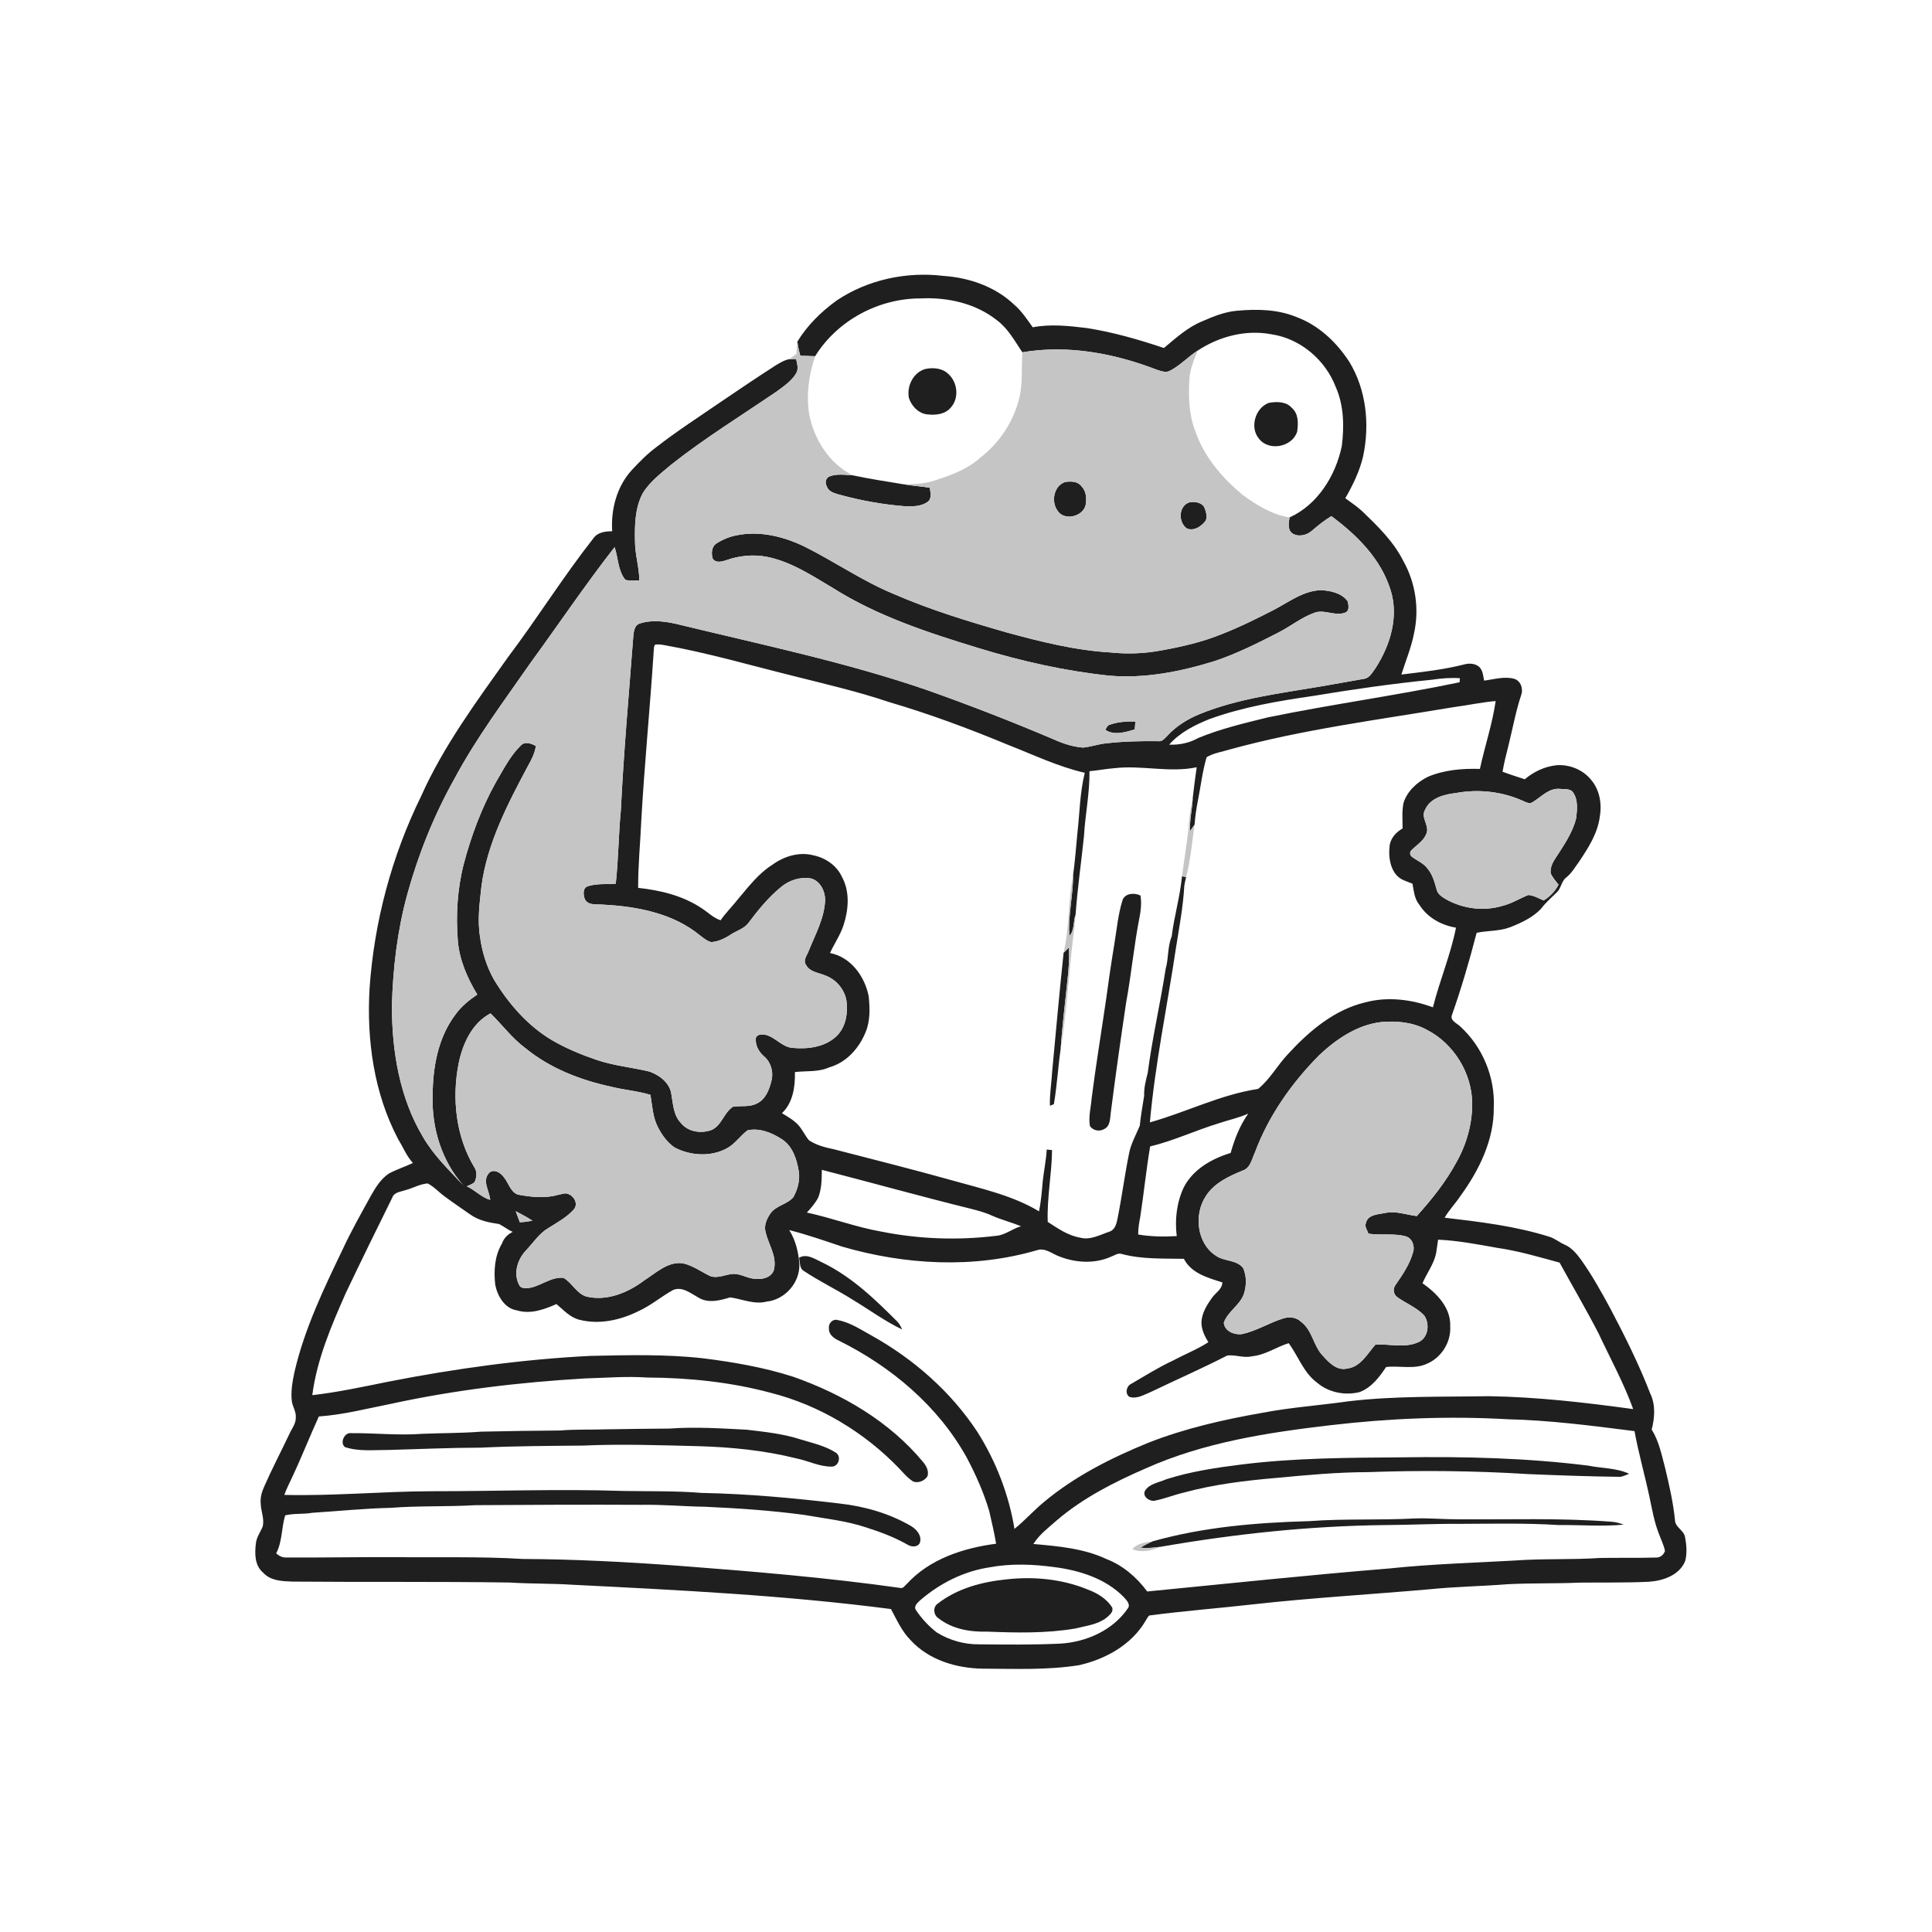 <svg xmlns="http://www.w3.org/2000/svg" width="1024pt" height="1024pt" viewBox="0 0 1024 1024" version="1.1">
<g id="#ffffffff">
<path fill="#ffffff" opacity="0" d=" M 0.00 0.00 L 1024.00 0.00 L 1024.00 1024.00 L 0.00 1024.00 L 0.00 0.00 M 443.40 159.30 C 435.24 165.20 427.89 172.44 422.61 181.07 C 422.46 183.24 422.27 185.40 422.09 187.57 C 420.80 188.48 419.52 189.42 418.26 190.37 C 415.55 190.92 413.15 192.46 410.81 193.86 C 401.13 200.09 391.59 206.53 382.07 212.99 C 370.62 220.86 358.93 228.39 347.95 236.93 C 343.19 240.44 339.03 244.69 335.00 249.00 C 326.95 257.68 323.71 269.95 324.48 281.58 C 320.79 281.57 316.67 282.11 314.43 285.42 C 298.48 305.71 284.82 327.67 269.28 348.27 C 252.50 371.90 235.07 395.40 223.20 422.00 C 207.60 453.80 198.27 488.69 195.87 524.01 C 194.28 551.32 198.21 579.55 211.12 603.96 C 213.69 608.11 215.50 612.77 218.86 616.40 C 214.66 618.41 210.19 619.81 206.10 622.02 C 201.87 624.84 199.10 629.32 196.64 633.66 C 191.53 642.98 186.24 652.23 181.78 661.89 C 171.69 682.84 161.50 704.02 156.17 726.78 C 155.03 732.09 154.00 737.54 154.71 742.99 C 155.25 745.80 157.02 748.37 156.77 751.32 C 156.90 754.62 154.59 757.26 153.33 760.15 C 148.89 769.50 144.07 778.67 139.92 788.16 C 138.70 790.93 137.86 793.95 138.19 797.01 C 138.31 801.03 140.18 804.93 139.27 808.98 C 138.04 812.06 135.89 814.84 135.60 818.24 C 134.97 823.53 134.98 829.81 139.47 833.53 C 143.38 837.91 149.58 838.07 155.01 838.28 C 193.45 838.62 231.89 838.19 270.32 838.78 C 281.20 839.49 292.12 839.22 303.00 839.93 C 359.50 842.76 416.08 845.52 472.22 852.83 C 475.33 858.55 477.98 864.66 482.66 869.34 C 492.34 879.91 507.03 884.25 521.01 884.43 C 537.97 884.48 555.05 885.26 571.87 882.59 C 585.86 879.47 599.70 871.81 607.12 859.17 C 607.82 858.17 608.22 856.89 609.27 856.22 C 627.54 853.84 645.94 852.39 664.26 850.33 C 695.42 846.85 726.74 845.08 757.96 842.32 C 771.60 840.94 785.34 840.76 799.00 839.67 C 811.66 839.00 824.34 839.40 837.00 838.83 C 849.34 838.68 861.70 838.96 874.04 838.36 C 881.56 837.81 890.17 834.91 893.20 827.32 C 894.26 823.21 893.90 818.78 893.11 814.66 C 892.42 810.93 887.81 809.53 887.77 805.60 C 886.84 796.37 884.75 787.31 882.61 778.29 C 880.74 771.26 879.33 763.95 875.43 757.69 C 877.07 751.38 877.56 744.46 874.60 738.43 C 868.62 722.99 861.22 708.17 853.51 693.54 C 848.76 684.77 843.91 676.03 838.14 667.90 C 835.75 664.61 833.05 661.27 829.21 659.65 C 826.55 658.50 824.31 656.57 821.56 655.62 C 803.44 649.86 784.48 647.61 765.68 645.40 C 768.06 641.32 771.38 637.90 774.00 633.98 C 783.91 620.33 791.92 604.23 791.73 587.00 C 792.50 571.00 785.79 554.83 773.97 544.06 C 772.27 542.33 768.54 541.07 769.52 538.09 C 774.57 523.74 778.85 509.12 782.65 494.40 C 788.48 493.18 794.60 493.63 800.26 491.50 C 806.20 489.19 812.24 486.39 816.72 481.74 C 819.12 478.49 822.20 475.85 825.06 473.02 C 827.50 470.85 827.50 467.04 830.17 465.06 C 832.99 462.83 834.78 459.65 836.88 456.79 C 841.75 449.56 846.69 441.89 847.90 433.07 C 849.11 426.35 847.95 418.87 843.48 413.52 C 839.11 408.01 831.92 405.03 824.94 405.60 C 818.72 406.25 812.90 409.03 808.15 413.03 C 804.21 411.72 800.25 410.50 796.38 409.03 C 797.18 404.38 798.32 399.80 799.49 395.23 C 801.72 386.29 803.35 377.17 806.25 368.41 C 807.49 365.11 806.01 360.65 802.36 359.73 C 797.12 358.40 791.81 360.08 786.61 360.76 C 786.07 358.17 785.99 355.12 783.80 353.29 C 781.62 351.57 778.61 351.46 776.03 352.17 C 765.13 354.94 753.92 356.17 742.77 357.52 C 745.01 350.30 747.99 343.30 749.43 335.85 C 752.36 322.81 750.29 308.80 743.70 297.18 C 738.54 286.92 730.18 278.85 722.02 270.98 C 719.24 268.40 716.07 266.32 713.03 264.08 C 717.08 257.04 720.69 249.67 722.51 241.71 C 726.05 224.94 724.17 206.61 715.18 191.80 C 708.41 181.37 698.83 172.30 687.02 167.98 C 677.10 163.91 666.13 163.74 655.61 164.70 C 649.16 165.27 643.11 167.70 637.25 170.28 C 629.49 173.41 623.24 179.17 616.90 184.45 C 603.54 179.97 589.94 176.04 575.99 173.87 C 566.53 172.71 556.83 171.66 547.39 173.47 C 544.35 169.27 541.51 164.86 537.52 161.47 C 527.47 151.88 513.70 147.16 500.02 146.23 C 480.41 143.86 459.86 148.23 443.40 159.30 Z" />
<path fill="#ffffff" opacity="0" d=" M 432.04 188.79 C 443.79 169.83 465.74 158.08 487.98 158.17 C 502.17 157.47 516.98 160.73 528.30 169.66 C 534.27 174.05 537.80 180.71 541.86 186.73 C 541.27 194.82 542.19 203.05 540.24 211.00 C 537.19 223.47 529.76 234.75 519.57 242.56 C 512.59 248.91 503.55 252.07 494.73 254.89 C 489.54 256.50 484.06 256.68 478.67 256.65 C 469.75 255.18 460.81 253.81 451.96 251.93 C 439.50 245.72 431.46 232.87 428.87 219.47 C 427.26 209.17 428.69 198.61 432.04 188.79 M 490.40 195.58 C 484.02 197.43 480.50 204.68 481.74 210.96 C 483.19 215.40 487.11 219.43 491.98 219.68 C 496.20 220.11 501.13 219.50 503.96 215.98 C 508.46 211.07 507.55 202.64 502.71 198.28 C 499.53 195.09 494.59 194.68 490.40 195.58 Z" />
<path fill="#ffffff" opacity="0" d=" M 634.84 185.79 C 646.28 178.27 660.39 174.59 673.98 177.19 C 689.23 179.47 702.42 190.72 707.93 205.00 C 712.31 214.83 712.49 225.94 711.19 236.45 C 707.87 252.14 698.46 267.45 683.46 274.27 C 674.20 272.74 666.06 267.75 658.62 262.29 C 647.55 253.13 637.84 241.67 633.30 227.84 C 630.08 219.28 629.89 209.99 630.40 200.97 C 630.70 195.63 632.87 190.68 634.84 185.79 M 672.44 213.54 C 665.25 216.24 662.24 226.70 667.36 232.61 C 672.67 239.38 685.00 236.90 687.53 228.76 C 688.13 224.51 688.32 219.32 684.75 216.25 C 681.73 212.73 676.62 212.78 672.44 213.54 Z" />
<path fill="#ffffff" opacity="0" d=" M 346.42 345.94 C 346.61 344.53 346.32 342.92 347.18 341.69 C 348.78 341.40 350.41 341.63 352.00 341.91 C 375.12 346.01 397.68 352.63 420.45 358.26 C 437.43 362.57 454.54 366.47 471.15 372.09 C 492.54 378.36 513.46 386.14 534.03 394.68 C 547.55 399.96 560.74 406.33 574.95 409.60 C 572.32 420.21 572.25 431.19 571.00 442.00 C 570.31 449.26 569.77 456.54 568.78 463.76 C 566.09 477.38 566.89 491.42 563.74 504.98 C 561.50 525.94 559.65 546.93 557.67 567.92 C 557.35 573.98 556.26 580.00 556.49 586.09 C 557.01 585.87 558.05 585.44 558.57 585.22 C 560.25 575.59 560.75 565.80 562.15 556.13 C 565.46 536.53 566.39 516.63 568.78 496.91 C 569.36 492.89 569.82 488.85 570.08 484.81 C 571.07 470.84 573.11 456.97 574.54 443.05 C 575.18 431.59 577.62 420.26 577.44 408.76 C 581.87 408.34 586.25 407.50 590.69 407.15 C 605.18 405.45 619.89 409.71 634.28 406.66 C 633.47 412.05 632.81 417.45 632.19 422.86 C 631.33 426.88 630.59 430.93 630.27 435.04 C 629.54 444.91 627.74 454.65 626.48 464.45 C 625.48 475.23 622.32 485.63 621.02 496.35 C 618.75 501.86 619.44 507.93 617.81 513.61 C 614.96 532.06 610.71 550.25 608.30 568.76 C 607.30 572.70 606.26 576.64 606.43 580.74 C 605.59 586.05 604.64 591.36 604.09 596.71 C 602.05 601.64 599.30 606.36 598.36 611.69 C 596.02 623.25 594.54 634.98 592.18 646.55 C 591.64 649.05 590.71 652.02 587.95 652.83 C 582.92 654.49 577.75 657.51 572.31 655.94 C 565.95 654.83 560.63 651.03 555.32 647.63 C 554.85 634.88 557.47 622.30 557.61 609.58 C 556.67 609.46 555.73 609.36 554.79 609.28 C 554.46 614.97 553.26 620.56 552.66 626.23 C 552.20 631.52 551.77 636.83 550.71 642.04 C 536.79 633.66 520.67 630.13 505.19 625.77 C 484.22 619.90 463.11 614.60 442.04 609.15 C 437.39 608.20 432.69 606.99 428.70 604.32 C 426.59 601.72 425.24 598.56 422.94 596.10 C 420.51 593.56 417.43 591.82 414.45 590.02 C 420.34 584.40 421.48 575.95 421.32 568.22 C 427.42 567.49 433.79 568.34 439.54 565.70 C 448.63 563.19 455.43 555.48 458.84 546.94 C 461.30 540.98 461.05 534.38 460.43 528.09 C 458.40 517.59 450.96 507.20 439.92 505.14 C 442.19 500.07 445.48 495.49 447.16 490.16 C 449.77 481.99 450.52 472.60 446.28 464.83 C 443.55 458.78 437.58 454.68 431.19 453.35 C 423.63 451.33 415.52 453.85 409.35 458.35 C 402.07 462.93 396.83 469.87 391.35 476.33 C 388.31 480.23 384.75 483.70 381.92 487.77 C 378.01 486.49 375.15 483.43 371.75 481.29 C 361.82 474.69 349.93 471.85 338.22 470.58 C 338.19 458.70 339.36 446.89 339.89 435.04 C 341.54 405.30 344.50 375.66 346.42 345.94 M 595.04 476.85 C 592.54 484.73 591.88 493.03 590.50 501.15 C 588.92 510.72 587.51 520.33 586.22 529.95 C 583.69 547.31 580.84 564.61 578.61 582.01 C 578.24 586.95 576.80 591.91 577.69 596.87 C 579.37 599.25 582.76 599.91 585.26 598.41 C 588.43 596.93 588.33 592.96 588.70 590.00 C 591.19 570.40 593.97 550.83 596.89 531.29 C 599.65 516.34 601.02 501.17 603.96 486.24 C 604.73 482.44 605.10 478.50 604.48 474.65 C 601.38 473.11 596.61 473.32 595.04 476.85 Z" />
<path fill="#ffffff" opacity="0" d=" M 758.97 360.27 C 763.86 359.54 768.81 359.11 773.76 359.47 C 773.73 360.01 773.66 361.08 773.62 361.62 C 739.97 368.64 705.83 373.28 672.15 380.19 C 659.65 383.27 647.02 386.22 635.10 391.16 C 630.41 393.80 625.04 394.89 619.68 394.69 C 625.32 388.23 633.20 384.29 641.03 381.13 C 658.70 374.72 677.32 371.57 695.86 368.88 C 716.81 365.41 737.84 362.37 758.97 360.27 Z" />
<path fill="#ffffff" opacity="0" d=" M 770.02 374.87 C 777.60 373.89 785.09 372.22 792.73 371.57 C 790.98 383.79 786.96 395.50 784.38 407.54 C 775.00 407.26 765.40 408.05 756.69 411.77 C 750.99 414.65 745.74 419.42 743.86 425.69 C 743.01 430.09 743.37 434.62 743.43 439.08 C 739.74 441.17 736.63 444.64 736.47 449.08 C 735.77 455.52 737.47 464.02 744.21 466.63 C 745.65 467.27 747.14 467.79 748.63 468.35 C 749.40 472.23 749.65 476.48 752.35 479.63 C 756.60 486.36 763.98 490.41 771.71 491.68 C 768.86 506.09 763.05 519.68 759.48 533.91 C 748.09 529.66 735.39 528.11 723.54 531.29 C 707.14 535.19 693.82 546.55 682.67 558.67 C 677.07 564.58 673.19 571.98 666.81 577.15 C 646.90 580.16 628.73 589.50 609.46 594.88 C 612.24 563.71 618.72 533.03 623.33 502.11 C 625.04 491.27 627.12 480.44 627.70 469.46 C 627.92 467.90 628.30 466.37 628.69 464.85 C 631.03 455.77 631.83 446.38 633.13 437.12 C 633.45 432.79 634.10 428.49 634.93 424.23 C 636.44 416.61 637.32 408.83 639.52 401.36 C 643.15 399.12 647.53 398.54 651.57 397.29 C 690.38 386.60 730.39 381.54 770.02 374.87 Z" />
<path fill="#ffffff" opacity="0" d=" M 645.71 595.45 C 650.98 593.62 656.52 592.56 661.61 590.22 C 657.17 596.49 654.33 603.72 652.27 611.09 C 642.29 614.12 632.28 619.77 627.40 629.38 C 623.64 637.36 622.62 646.45 623.70 655.16 C 616.87 655.56 610.01 655.45 603.26 654.32 C 603.24 651.19 603.74 648.09 604.35 645.03 C 606.25 632.58 607.51 620.04 609.60 607.63 C 621.99 604.67 633.55 599.17 645.71 595.45 Z" />
<path fill="#ffffff" opacity="0" d=" M 435.59 620.03 C 461.94 626.82 488.14 634.15 514.56 640.67 C 518.37 641.65 522.22 642.65 525.80 644.33 C 530.80 646.52 536.12 647.86 541.16 649.95 C 536.51 651.23 532.71 654.71 527.80 655.03 C 507.57 657.49 486.95 656.75 466.96 652.74 C 453.61 650.39 440.87 645.52 427.64 642.68 C 429.94 640.26 432.13 637.67 433.69 634.70 C 435.53 630.05 435.52 624.95 435.59 620.03 Z" />
<path fill="#ffffff" opacity="0" d=" M 215.05 630.75 C 218.97 629.72 222.61 627.52 226.70 627.25 C 230.11 629.02 232.70 631.99 235.80 634.23 C 240.20 637.51 244.78 640.55 249.27 643.72 C 253.73 646.92 259.21 648.01 264.54 648.76 C 267.02 650.00 269.16 651.86 271.77 652.91 C 269.14 654.19 267.04 656.25 266.08 659.05 C 262.13 665.63 261.65 673.59 262.50 681.05 C 263.72 687.00 267.50 693.56 274.06 694.54 C 281.16 696.70 288.44 694.06 294.92 691.18 C 298.72 694.32 302.20 698.36 307.21 699.53 C 317.59 702.15 328.61 699.74 338.06 695.10 C 344.77 692.13 350.37 687.25 356.75 683.73 C 361.63 681.67 366.14 685.53 370.18 687.74 C 375.35 690.96 381.62 689.26 387.00 687.64 C 393.40 688.51 399.77 691.59 406.37 689.87 C 416.08 688.85 424.07 679.76 423.67 669.96 C 423.21 663.69 421.71 657.32 418.30 651.96 C 427.77 654.39 437.02 657.58 446.28 660.71 C 479.66 670.44 515.88 672.47 549.50 662.67 C 553.86 661.12 557.46 664.47 561.31 665.88 C 570.02 669.35 580.26 669.99 588.92 666.04 C 590.73 665.43 592.53 663.94 594.53 664.63 C 605.26 667.52 616.49 666.97 627.49 667.20 C 631.41 674.91 640.29 677.29 647.88 679.70 C 647.80 683.24 644.50 685.04 642.60 687.58 C 639.73 691.54 636.93 695.95 636.79 701.01 C 636.82 704.77 638.51 708.27 640.46 711.40 C 634.42 715.28 627.69 717.91 621.38 721.29 C 613.80 724.82 606.73 729.33 599.50 733.50 C 596.94 734.67 596.15 738.82 598.68 740.39 C 602.61 741.61 606.39 739.23 609.91 737.79 C 623.41 731.31 637.14 725.30 650.45 718.45 C 654.84 717.92 659.26 719.95 663.67 718.84 C 670.64 718.18 676.47 713.95 683.02 711.91 C 688.15 718.82 690.92 727.62 698.12 732.87 C 704.26 738.11 712.96 739.78 720.70 737.81 C 726.89 735.44 731.13 729.92 734.65 724.55 C 741.86 723.71 749.66 726.01 756.53 722.72 C 764.10 719.41 769.16 711.25 768.64 702.99 C 769.07 693.13 761.46 685.39 753.95 680.14 C 756.23 674.80 759.94 670.06 761.16 664.30 C 761.60 661.90 761.81 659.46 762.22 657.06 C 772.73 657.51 783.08 659.53 793.41 661.36 C 804.69 662.98 815.65 666.21 826.62 669.22 C 833.48 681.72 840.70 694.03 847.25 706.70 C 853.48 720.03 860.62 732.98 865.62 746.85 C 840.21 743.37 814.66 740.40 788.99 740.01 C 764.37 740.43 739.62 739.81 715.10 742.67 C 699.75 744.86 684.23 745.90 668.99 748.83 C 648.47 752.43 628.03 757.07 608.59 764.70 C 588.90 772.76 569.59 782.45 553.20 796.20 C 547.80 800.66 543.15 805.94 537.69 810.35 C 534.72 792.14 527.90 774.57 518.06 758.98 C 504.02 737.63 484.28 720.34 462.04 707.91 C 456.22 704.74 450.55 700.83 443.91 699.65 C 441.29 698.87 438.91 701.56 439.37 704.10 C 439.12 707.27 441.99 709.35 444.55 710.53 C 472.33 724.29 497.23 745.19 512.38 772.54 C 517.21 781.61 521.39 791.06 524.32 800.92 C 525.63 806.66 526.99 812.40 527.97 818.20 C 510.66 820.46 492.63 826.29 480.60 839.57 C 479.64 840.26 479.00 841.68 477.69 841.71 C 438.33 836.14 398.69 832.86 359.07 829.84 C 331.76 827.84 304.40 826.41 277.00 826.28 C 254.36 824.89 231.66 825.59 209.00 825.31 C 189.99 825.24 170.98 825.61 151.97 825.51 C 149.84 825.65 147.89 824.74 146.38 823.30 C 149.69 817.04 149.14 809.66 151.15 803.17 C 155.83 802.02 160.75 802.66 165.49 801.81 C 179.33 800.94 193.13 799.49 207.00 799.19 C 221.97 798.01 237.02 798.68 252.00 797.77 C 281.33 797.56 310.66 797.45 340.00 797.59 C 351.33 797.38 362.62 798.46 373.95 798.62 C 391.42 799.41 408.89 800.60 426.23 802.93 C 437.30 804.90 448.60 806.03 459.31 809.64 C 466.85 812.04 474.30 814.86 481.19 818.80 C 483.15 820.05 486.71 820.10 487.60 817.54 C 488.66 813.93 485.89 810.70 483.03 808.92 C 471.44 802.15 458.29 798.37 445.00 796.90 C 420.74 794.00 396.40 791.75 371.96 791.28 C 358.01 790.14 343.99 790.49 330.00 790.23 C 296.35 789.11 262.67 790.41 229.00 790.38 C 202.87 790.45 176.81 792.96 150.68 792.33 C 151.88 789.06 153.45 785.94 154.93 782.79 C 159.91 772.24 164.15 761.36 169.00 750.76 C 181.93 749.84 194.54 746.58 207.22 744.06 C 241.05 736.70 275.53 732.61 310.07 730.60 C 321.04 730.29 332.02 729.37 342.99 730.12 C 365.06 730.23 387.22 732.50 408.58 738.24 C 434.45 744.82 458.14 759.14 476.62 778.34 C 478.96 780.82 481.18 783.51 484.13 785.30 C 486.83 786.17 490.04 784.87 491.56 782.50 C 492.46 779.68 490.98 776.92 489.20 774.83 C 471.39 753.38 446.53 738.89 420.48 729.73 C 404.97 724.73 388.83 721.96 372.70 719.93 C 352.86 717.70 332.86 718.23 312.94 718.65 C 277.06 720.45 241.38 725.37 206.13 732.26 C 192.66 734.98 179.19 737.90 165.52 739.47 C 167.98 720.46 175.61 702.69 183.29 685.31 C 191.33 668.43 199.57 651.64 207.86 634.87 C 208.89 631.78 212.44 631.69 215.05 630.75 M 423.48 666.66 C 424.15 669.07 423.59 672.30 426.16 673.71 C 434.48 679.24 443.55 683.56 452.00 688.92 C 460.72 694.15 468.94 700.27 478.15 704.64 C 477.46 703.14 476.75 701.62 475.57 700.46 C 463.66 688.51 451.22 676.58 435.86 669.16 C 432.08 667.44 427.63 664.16 423.48 666.66 M 321.43 757.57 C 313.29 757.86 305.13 757.49 297.00 758.19 C 283.00 758.32 268.99 758.47 254.99 758.81 C 244.68 759.62 234.32 759.53 223.99 759.94 C 211.31 760.92 198.64 759.49 185.97 759.60 C 182.46 759.22 180.01 764.82 182.84 766.99 C 190.30 769.45 198.27 768.46 205.98 768.51 C 222.32 768.06 238.65 767.32 255.00 767.28 C 272.98 766.41 291.00 766.36 309.00 766.19 C 329.32 765.27 349.66 765.99 369.98 766.50 C 387.53 767.00 405.09 768.71 422.16 773.00 C 428.48 774.26 434.44 777.48 441.01 777.33 C 444.58 777.18 446.04 771.88 443.03 769.95 C 437.38 766.29 430.68 764.88 424.33 762.92 C 415.07 759.91 405.32 758.91 395.70 757.77 C 382.15 757.08 368.56 756.17 355.00 757.17 C 343.81 757.27 332.62 757.36 321.43 757.57 Z" />
<path fill="#ffffff" opacity="0" d=" M 705.37 755.37 C 736.43 751.74 767.80 750.44 799.04 752.23 C 821.59 752.76 843.98 755.69 866.33 758.52 C 868.49 770.41 871.85 782.04 874.35 793.87 C 875.69 800.21 876.80 806.66 879.17 812.73 C 880.28 815.83 881.84 818.79 882.47 822.05 C 881.81 824.03 879.97 825.62 877.82 825.53 C 867.88 825.81 857.93 825.59 847.98 825.75 C 833.01 826.79 817.96 825.99 802.99 827.10 C 780.82 828.34 758.62 828.97 736.53 831.30 C 693.65 834.81 650.85 839.32 608.05 843.52 C 602.52 836.04 595.27 829.78 586.55 826.37 C 574.41 820.68 560.88 819.49 547.71 818.35 C 550.84 813.35 555.61 809.80 559.96 805.95 C 573.92 793.96 590.49 785.57 607.27 778.27 C 638.17 764.44 672.00 759.27 705.37 755.37 M 657.92 776.23 C 644.48 777.90 630.96 779.94 618.03 784.07 C 614.23 785.84 609.16 786.30 606.85 790.19 C 605.39 793.19 609.23 795.91 612.00 795.40 C 617.22 794.39 622.18 792.34 627.36 791.12 C 643.42 786.74 660.00 784.75 676.54 783.32 C 692.66 781.79 708.79 780.30 724.99 780.26 C 753.29 779.24 781.66 779.53 809.93 781.30 C 826.20 781.97 842.48 782.57 858.77 782.75 C 860.42 782.52 861.91 781.72 863.47 781.14 C 856.71 777.96 849.04 778.31 841.84 776.82 C 809.08 772.72 775.99 771.93 742.99 772.42 C 714.60 772.62 686.14 772.70 657.92 776.23 M 694.00 806.23 C 666.10 807.00 638.02 809.32 611.06 816.89 C 607.23 817.53 602.89 817.88 600.19 821.04 C 604.92 823.23 610.45 821.82 615.02 819.85 C 654.31 813.02 694.08 808.77 733.98 808.32 C 746.99 808.26 759.99 807.58 773.00 807.68 C 790.67 807.64 808.36 807.18 826.00 808.30 C 837.53 808.18 849.12 809.16 860.61 808.10 C 858.44 807.30 856.21 806.64 853.90 806.54 C 826.99 804.46 799.97 805.47 773.00 805.26 C 765.32 805.29 757.67 804.56 749.99 804.80 C 731.35 805.83 712.63 804.83 694.00 806.23 Z" />
<path fill="#ffffff" opacity="0" d=" M 524.41 830.73 C 535.83 828.58 547.57 829.06 559.02 830.62 C 572.27 832.35 585.99 836.68 595.55 846.42 C 597.01 848.02 599.47 850.41 597.68 852.61 C 589.70 864.18 575.77 870.32 561.99 871.15 C 547.66 871.82 533.30 871.68 518.96 871.53 C 511.14 871.63 503.28 869.40 496.63 865.31 C 492.29 862.02 488.55 857.92 485.49 853.43 C 484.06 851.23 486.51 849.29 487.97 847.95 C 498.28 839.11 510.92 832.77 524.41 830.73 M 533.54 837.09 C 520.60 838.38 507.35 841.86 496.96 850.00 C 494.35 851.80 494.76 855.99 497.32 857.64 C 504.48 863.36 514.05 865.06 523.01 864.79 C 538.63 865.41 554.43 865.78 569.91 863.15 C 575.51 861.72 581.67 861.12 586.39 857.48 C 587.97 856.10 590.21 854.48 589.52 852.07 C 586.61 847.42 581.68 844.40 576.63 842.53 C 563.08 836.92 548.04 835.47 533.54 837.09 Z" />
</g>
<g id="#1f1f1fff">
<path fill="#1f1f1f" opacity="1.00" d=" M 443.40 159.30 C 459.86 148.23 480.41 143.86 500.02 146.23 C 513.70 147.16 527.47 151.88 537.52 161.47 C 541.51 164.86 544.35 169.27 547.39 173.47 C 556.83 171.66 566.53 172.71 575.99 173.87 C 589.94 176.04 603.54 179.97 616.90 184.45 C 623.24 179.17 629.49 173.41 637.25 170.28 C 643.11 167.70 649.16 165.27 655.61 164.70 C 666.13 163.74 677.10 163.91 687.02 167.98 C 698.83 172.30 708.41 181.37 715.18 191.80 C 724.17 206.61 726.05 224.94 722.51 241.71 C 720.69 249.67 717.08 257.04 713.03 264.08 C 716.07 266.32 719.24 268.40 722.02 270.98 C 730.18 278.85 738.54 286.92 743.70 297.18 C 750.29 308.80 752.36 322.81 749.43 335.85 C 747.99 343.30 745.01 350.30 742.77 357.52 C 753.92 356.17 765.13 354.94 776.03 352.17 C 778.61 351.46 781.62 351.57 783.80 353.29 C 785.99 355.12 786.07 358.17 786.61 360.76 C 791.81 360.08 797.12 358.40 802.36 359.73 C 806.01 360.65 807.49 365.11 806.25 368.41 C 803.35 377.17 801.72 386.29 799.49 395.23 C 798.32 399.80 797.18 404.38 796.38 409.03 C 800.25 410.50 804.21 411.72 808.15 413.03 C 812.90 409.03 818.72 406.25 824.94 405.60 C 831.92 405.03 839.11 408.01 843.48 413.52 C 847.95 418.87 849.11 426.35 847.90 433.07 C 846.69 441.89 841.75 449.56 836.88 456.79 C 834.78 459.65 832.99 462.83 830.17 465.06 C 827.50 467.04 827.50 470.85 825.06 473.02 C 822.20 475.85 819.12 478.49 816.72 481.74 C 812.24 486.39 806.20 489.19 800.26 491.50 C 794.60 493.63 788.48 493.18 782.65 494.40 C 778.85 509.12 774.57 523.74 769.52 538.09 C 768.54 541.07 772.27 542.33 773.97 544.06 C 785.79 554.83 792.50 571.00 791.73 587.00 C 791.92 604.23 783.91 620.33 774.00 633.98 C 771.38 637.90 768.06 641.32 765.68 645.40 C 784.48 647.61 803.44 649.86 821.56 655.62 C 824.31 656.57 826.55 658.50 829.21 659.65 C 833.05 661.27 835.75 664.61 838.14 667.90 C 843.91 676.03 848.76 684.77 853.51 693.54 C 861.22 708.17 868.62 722.99 874.60 738.43 C 877.56 744.46 877.07 751.38 875.43 757.69 C 879.33 763.95 880.74 771.26 882.61 778.29 C 884.75 787.31 886.84 796.37 887.77 805.60 C 887.81 809.53 892.42 810.93 893.11 814.66 C 893.90 818.78 894.26 823.21 893.20 827.32 C 890.17 834.91 881.56 837.81 874.04 838.36 C 861.70 838.96 849.34 838.68 837.00 838.83 C 824.34 839.40 811.66 839.00 799.00 839.67 C 785.34 840.76 771.60 840.94 757.96 842.32 C 726.74 845.08 695.42 846.85 664.26 850.33 C 645.94 852.39 627.54 853.84 609.27 856.22 C 608.22 856.89 607.82 858.17 607.12 859.17 C 599.70 871.81 585.86 879.47 571.87 882.59 C 555.05 885.26 537.97 884.48 521.01 884.43 C 507.03 884.25 492.34 879.91 482.66 869.34 C 477.98 864.66 475.33 858.55 472.22 852.83 C 416.08 845.52 359.50 842.76 303.00 839.93 C 292.12 839.22 281.20 839.49 270.32 838.78 C 231.89 838.19 193.45 838.62 155.01 838.28 C 149.58 838.07 143.38 837.91 139.47 833.53 C 134.98 829.81 134.97 823.53 135.60 818.24 C 135.89 814.84 138.04 812.06 139.27 808.98 C 140.18 804.93 138.31 801.03 138.19 797.01 C 137.86 793.95 138.70 790.93 139.92 788.16 C 144.07 778.67 148.89 769.50 153.33 760.15 C 154.59 757.26 156.90 754.62 156.77 751.32 C 157.02 748.37 155.25 745.80 154.71 742.99 C 154.00 737.54 155.03 732.09 156.17 726.78 C 161.50 704.02 171.69 682.84 181.78 661.89 C 186.24 652.23 191.53 642.98 196.64 633.66 C 199.10 629.32 201.87 624.84 206.10 622.02 C 210.19 619.81 214.66 618.41 218.86 616.40 C 215.50 612.77 213.69 608.11 211.12 603.96 C 198.21 579.55 194.28 551.32 195.87 524.01 C 198.27 488.69 207.60 453.80 223.20 422.00 C 235.07 395.40 252.50 371.90 269.28 348.27 C 284.82 327.67 298.48 305.71 314.43 285.42 C 316.67 282.11 320.79 281.57 324.48 281.58 C 323.71 269.95 326.95 257.68 335.00 249.00 C 339.03 244.69 343.19 240.44 347.95 236.93 C 358.93 228.39 370.62 220.86 382.07 212.99 C 391.59 206.53 401.13 200.09 410.81 193.86 C 413.15 192.46 415.55 190.92 418.26 190.37 C 419.47 190.30 420.70 190.26 421.92 190.25 C 422.51 192.74 423.38 195.57 421.94 197.94 C 419.46 202.05 415.35 204.76 411.57 207.55 C 392.76 220.37 373.33 232.34 355.47 246.49 C 350.12 251.06 344.26 255.45 340.59 261.57 C 336.51 269.35 336.38 278.41 336.56 286.99 C 336.58 293.96 338.80 300.70 338.87 307.67 C 336.41 307.68 333.87 308.01 331.47 307.32 C 327.48 302.49 327.69 295.71 325.76 289.98 C 310.23 309.88 296.12 330.84 281.26 351.23 C 267.25 371.40 252.43 391.11 240.83 412.82 C 230.04 432.09 221.75 452.71 215.88 473.99 C 210.61 493.20 208.26 513.11 207.72 533.00 C 207.69 557.04 211.75 581.82 224.25 602.72 C 229.87 612.41 238.01 620.20 245.62 628.30 C 234.19 615.47 228.78 598.02 229.32 580.99 C 229.31 565.82 232.13 549.84 241.55 537.52 C 244.60 533.31 248.70 530.03 252.97 527.13 C 247.70 518.42 243.49 508.83 242.65 498.57 C 241.57 484.94 242.41 471.10 245.82 457.83 C 249.78 442.89 255.23 428.29 262.74 414.77 C 266.78 407.96 270.35 400.66 276.09 395.08 C 278.39 392.73 281.55 394.14 284.02 395.34 C 283.50 399.13 281.77 402.55 279.90 405.83 C 269.19 425.93 258.33 446.61 255.21 469.49 C 254.23 478.51 252.94 487.70 254.46 496.75 C 255.52 504.58 257.92 512.29 261.80 519.19 C 269.54 531.99 279.67 543.68 292.64 551.36 C 300.12 555.71 308.16 559.03 316.34 561.81 C 325.43 564.89 335.07 565.73 344.36 567.99 C 349.67 569.91 355.11 574.07 355.85 580.05 C 356.76 585.26 356.96 591.10 360.85 595.15 C 364.59 599.93 371.56 600.94 377.02 598.95 C 382.54 596.62 383.64 589.70 388.47 586.62 C 392.64 585.90 397.15 586.95 401.06 584.92 C 405.82 582.75 407.79 577.42 408.92 572.69 C 410.06 568.14 408.63 563.05 405.05 559.97 C 402.15 557.51 400.15 553.91 400.64 550.00 C 401.63 547.96 404.02 548.20 405.90 548.51 C 411.05 549.82 414.47 554.92 419.94 555.39 C 427.81 556.13 436.58 555.16 442.75 549.74 C 447.50 545.64 449.23 539.07 448.82 532.99 C 448.94 525.80 443.76 519.19 437.07 516.89 C 433.65 515.48 429.19 515.14 427.27 511.50 C 425.36 508.98 427.92 506.17 428.74 503.73 C 432.24 495.07 436.99 486.53 437.34 476.98 C 437.33 472.30 434.73 466.93 429.92 465.62 C 424.30 464.58 418.45 466.46 414.08 470.05 C 407.44 475.44 402.00 482.11 396.88 488.91 C 394.59 492.23 390.49 493.22 387.28 495.35 C 384.22 497.40 380.76 499.02 377.05 499.34 C 374.76 498.85 372.95 497.22 371.12 495.87 C 356.92 484.12 337.97 480.45 320.03 479.51 C 316.68 479.11 311.93 480.22 310.00 476.65 C 309.14 474.34 308.67 470.59 311.67 469.69 C 316.40 468.18 321.47 468.79 326.36 468.39 C 327.79 455.41 327.82 442.34 329.07 429.34 C 330.55 398.88 333.27 368.51 335.59 338.11 C 335.89 335.28 335.94 331.33 339.30 330.40 C 346.35 328.20 353.95 329.53 360.96 331.28 C 404.44 341.84 448.38 351.02 490.77 365.55 C 513.53 373.59 536.03 382.33 558.24 391.77 C 563.19 394.04 568.47 395.79 573.92 396.23 C 578.01 395.90 581.91 394.44 585.99 394.01 C 595.28 392.93 604.64 392.71 613.99 392.85 C 616.16 393.15 617.44 391.15 618.83 389.85 C 623.48 384.76 629.50 381.11 635.83 378.48 C 656.24 370.17 678.28 367.53 699.85 363.86 C 707.51 362.47 715.20 361.23 722.85 359.81 C 725.96 359.44 727.38 356.32 729.07 354.10 C 736.85 342.08 741.52 326.82 737.03 312.72 C 731.94 296.24 719.19 283.57 705.65 273.56 C 701.96 275.81 698.57 278.50 695.31 281.33 C 692.47 283.82 687.74 284.89 684.59 282.41 C 682.34 280.27 683.18 276.97 683.46 274.27 C 698.46 267.45 707.87 252.14 711.19 236.45 C 712.49 225.94 712.31 214.83 707.93 205.00 C 702.42 190.72 689.23 179.47 673.98 177.19 C 660.39 174.59 646.28 178.27 634.84 185.79 C 629.76 189.02 625.64 193.62 620.27 196.41 C 618.04 197.75 615.48 196.69 613.24 196.01 C 590.70 187.28 565.93 182.61 541.86 186.73 C 537.80 180.71 534.27 174.05 528.30 169.66 C 516.98 160.73 502.17 157.47 487.98 158.17 C 465.74 158.08 443.79 169.83 432.04 188.79 C 429.41 188.74 426.79 188.62 424.18 188.54 C 423.47 186.09 422.94 183.60 422.61 181.07 C 427.89 172.44 435.24 165.20 443.40 159.30 M 346.42 345.94 C 344.50 375.66 341.54 405.30 339.89 435.04 C 339.36 446.89 338.19 458.70 338.22 470.58 C 349.93 471.85 361.82 474.69 371.75 481.29 C 375.15 483.43 378.01 486.49 381.92 487.77 C 384.75 483.70 388.31 480.23 391.35 476.33 C 396.83 469.87 402.07 462.93 409.35 458.35 C 415.52 453.85 423.63 451.33 431.19 453.35 C 437.58 454.68 443.55 458.78 446.28 464.83 C 450.52 472.60 449.77 481.99 447.16 490.16 C 445.48 495.49 442.19 500.07 439.92 505.14 C 450.96 507.20 458.40 517.59 460.43 528.09 C 461.05 534.38 461.30 540.98 458.84 546.94 C 455.43 555.48 448.63 563.19 439.54 565.70 C 433.79 568.34 427.42 567.49 421.32 568.22 C 421.48 575.95 420.34 584.40 414.45 590.02 C 417.43 591.82 420.51 593.56 422.94 596.10 C 425.24 598.56 426.59 601.72 428.70 604.32 C 432.69 606.99 437.39 608.20 442.04 609.15 C 463.11 614.60 484.22 619.90 505.19 625.77 C 520.67 630.13 536.79 633.66 550.71 642.04 C 551.77 636.83 552.20 631.52 552.66 626.23 C 553.26 620.56 554.46 614.97 554.79 609.28 C 555.73 609.36 556.67 609.46 557.61 609.58 C 557.47 622.30 554.85 634.88 555.32 647.63 C 560.63 651.03 565.95 654.83 572.31 655.94 C 577.75 657.51 582.92 654.49 587.95 652.83 C 590.71 652.02 591.64 649.05 592.18 646.55 C 594.54 634.98 596.02 623.25 598.36 611.69 C 599.30 606.36 602.05 601.64 604.09 596.71 C 604.64 591.36 605.59 586.05 606.43 580.74 C 606.26 576.64 607.30 572.70 608.30 568.76 C 610.71 550.25 614.96 532.06 617.81 513.61 C 619.44 507.93 618.75 501.86 621.02 496.35 C 622.32 485.63 625.48 475.23 626.48 464.45 C 627.03 464.55 628.14 464.75 628.69 464.85 C 628.30 466.37 627.92 467.90 627.70 469.46 C 627.12 480.44 625.04 491.27 623.33 502.11 C 618.72 533.03 612.24 563.71 609.46 594.88 C 628.73 589.50 646.90 580.16 666.81 577.15 C 673.19 571.98 677.07 564.58 682.67 558.67 C 693.82 546.55 707.14 535.19 723.54 531.29 C 735.39 528.11 748.09 529.66 759.48 533.91 C 763.05 519.68 768.86 506.09 771.71 491.68 C 763.98 490.41 756.60 486.36 752.35 479.63 C 749.65 476.48 749.40 472.23 748.63 468.35 C 747.14 467.79 745.65 467.27 744.21 466.63 C 737.47 464.02 735.77 455.52 736.47 449.08 C 736.63 444.64 739.74 441.17 743.43 439.08 C 743.37 434.62 743.01 430.09 743.86 425.69 C 745.74 419.42 750.99 414.65 756.69 411.77 C 765.40 408.05 775.00 407.26 784.38 407.54 C 786.96 395.50 790.98 383.79 792.73 371.57 C 785.09 372.22 777.60 373.89 770.02 374.87 C 730.39 381.54 690.38 386.60 651.57 397.29 C 647.53 398.54 643.15 399.12 639.52 401.36 C 637.32 408.83 636.44 416.61 634.93 424.23 C 634.10 428.49 633.45 432.79 633.13 437.12 C 632.35 438.24 631.57 439.36 630.77 440.46 C 630.44 434.55 631.93 428.74 632.19 422.86 C 632.81 417.45 633.47 412.05 634.28 406.66 C 619.89 409.71 605.18 405.45 590.69 407.15 C 586.25 407.50 581.87 408.34 577.44 408.76 C 577.62 420.26 575.18 431.59 574.54 443.05 C 573.11 456.97 571.07 470.84 570.08 484.81 C 568.71 488.46 569.60 493.16 566.79 496.08 C 566.01 485.26 568.79 474.58 568.78 463.76 C 569.77 456.54 570.31 449.26 571.00 442.00 C 572.25 431.19 572.32 420.21 574.95 409.60 C 560.74 406.33 547.55 399.96 534.03 394.68 C 513.46 386.14 492.54 378.36 471.15 372.09 C 454.54 366.47 437.43 362.57 420.45 358.26 C 397.68 352.63 375.12 346.01 352.00 341.91 C 350.41 341.63 348.78 341.40 347.18 341.69 C 346.32 342.92 346.61 344.53 346.42 345.94 M 758.97 360.27 C 737.84 362.37 716.81 365.41 695.86 368.88 C 677.32 371.57 658.70 374.72 641.03 381.13 C 633.20 384.29 625.32 388.23 619.68 394.69 C 625.04 394.89 630.41 393.80 635.10 391.16 C 647.02 386.22 659.65 383.27 672.15 380.19 C 705.83 373.28 739.97 368.64 773.62 361.62 C 773.66 361.08 773.73 360.01 773.76 359.47 C 768.81 359.11 763.86 359.54 758.97 360.27 M 812.64 424.95 C 811.03 426.26 809.02 425.38 807.42 424.60 C 796.31 419.51 783.68 418.11 771.68 420.32 C 765.48 421.04 757.94 422.92 755.29 429.27 C 752.84 433.43 757.86 437.64 756.02 441.87 C 754.58 445.66 750.97 447.79 748.22 450.50 C 746.98 451.48 747.17 453.50 748.57 454.27 C 751.26 456.29 754.61 457.55 756.63 460.39 C 759.30 463.53 760.35 467.57 761.45 471.45 C 761.98 473.94 764.32 475.37 766.35 476.61 C 775.32 481.66 786.34 483.13 796.24 480.14 C 801.14 478.97 805.42 476.20 810.06 474.37 C 812.94 474.59 815.53 476.16 818.17 477.26 C 821.50 475.24 824.25 472.37 826.05 468.90 C 824.57 466.96 822.84 465.13 821.90 462.85 C 821.61 460.37 822.54 457.89 823.83 455.81 C 828.31 448.79 833.40 441.83 835.42 433.61 C 835.90 429.15 836.50 424.08 833.86 420.14 C 832.43 417.81 829.31 418.43 827.01 418.14 C 821.22 417.45 817.12 422.17 812.64 424.95 M 243.05 563.82 C 239.46 582.26 241.61 602.37 251.38 618.66 C 252.99 620.99 252.71 624.05 251.54 626.51 C 250.43 627.65 248.81 628.07 247.42 628.77 C 251.79 630.77 255.11 634.59 259.81 635.98 C 259.49 631.37 255.54 626.19 258.96 621.98 C 261.37 619.11 265.43 621.46 267.07 623.98 C 269.57 626.96 270.50 631.73 274.47 633.16 C 281.30 634.41 288.47 635.29 295.28 633.42 C 297.37 633.11 299.70 631.82 301.71 633.09 C 304.65 634.42 306.50 638.48 304.04 641.13 C 300.36 645.24 295.40 647.89 290.78 650.81 C 285.78 653.68 282.66 658.68 278.77 662.77 C 274.29 667.43 271.99 674.93 275.10 680.92 C 275.89 682.88 278.08 682.81 279.86 682.72 C 286.39 681.96 291.89 676.60 298.65 677.29 C 303.20 679.85 305.54 685.58 310.80 687.20 C 321.80 689.79 332.89 685.11 341.58 678.56 C 347.81 674.58 354.02 668.46 362.02 669.58 C 367.29 670.80 371.69 674.08 376.49 676.39 C 380.68 677.80 384.81 675.28 389.00 675.17 C 393.17 675.25 396.78 677.96 401.00 677.82 C 404.90 678.29 409.94 676.44 410.40 671.99 C 411.47 665.20 407.25 659.36 405.77 653.02 C 404.83 649.57 406.35 646.03 408.30 643.23 C 411.25 638.92 417.18 638.43 420.52 634.51 C 422.73 630.40 424.08 625.67 423.39 620.98 C 422.36 614.49 420.13 607.43 414.27 603.72 C 409.04 600.34 402.50 597.71 396.23 599.08 C 392.42 601.92 389.72 606.13 385.52 608.50 C 377.05 613.24 366.25 612.67 357.75 608.31 C 353.74 605.70 350.89 601.63 348.71 597.45 C 345.96 592.14 345.72 586.08 344.75 580.30 C 337.97 578.22 330.86 577.72 324.00 576.00 C 307.64 572.47 291.52 566.23 278.46 555.53 C 271.40 550.33 266.22 543.17 259.98 537.11 C 250.10 542.30 245.17 553.36 243.05 563.82 M 699.24 559.24 C 684.58 574.05 672.28 591.49 665.02 611.12 C 663.41 614.53 662.66 619.25 658.52 620.47 C 651.21 623.48 643.45 627.08 639.08 634.03 C 632.69 643.69 634.33 659.09 644.50 665.58 C 648.86 668.67 655.41 667.60 658.87 672.07 C 660.76 676.24 660.71 681.22 659.37 685.57 C 657.35 691.74 650.81 694.98 648.64 701.04 C 649.04 705.56 654.05 707.54 658.02 707.14 C 665.92 705.56 672.80 700.99 680.48 698.69 C 683.57 697.85 687.08 698.18 689.47 700.50 C 695.67 704.95 696.03 713.48 701.26 718.72 C 704.48 722.34 708.64 726.62 714.01 725.37 C 721.18 724.51 724.72 717.50 729.05 712.63 C 736.75 712.26 744.90 714.72 752.20 711.19 C 757.18 708.60 757.83 701.44 754.81 697.16 C 750.79 692.98 745.22 690.83 740.56 687.50 C 738.47 685.94 738.14 682.88 739.78 680.87 C 743.47 675.53 747.23 670.03 748.96 663.69 C 750.04 660.45 748.43 656.04 744.86 655.23 C 738.47 653.54 731.76 654.91 725.28 653.86 C 724.70 652.02 723.12 650.17 723.97 648.17 C 725.00 643.76 730.33 643.65 733.93 642.95 C 739.68 641.61 745.26 643.86 750.92 644.54 C 758.86 635.73 766.33 626.40 771.98 615.93 C 777.29 606.52 780.32 595.79 780.30 584.96 C 780.21 568.84 770.56 553.12 756.20 545.79 C 748.84 541.79 740.19 540.95 731.97 541.72 C 719.32 543.25 708.32 550.71 699.24 559.24 M 645.71 595.45 C 633.55 599.17 621.99 604.67 609.60 607.63 C 607.51 620.04 606.25 632.58 604.35 645.03 C 603.74 648.09 603.24 651.19 603.26 654.32 C 610.01 655.45 616.87 655.56 623.70 655.16 C 622.62 646.45 623.64 637.36 627.40 629.38 C 632.28 619.77 642.29 614.12 652.27 611.09 C 654.33 603.72 657.17 596.49 661.61 590.22 C 656.52 592.56 650.98 593.62 645.71 595.45 M 435.59 620.03 C 435.52 624.95 435.53 630.05 433.69 634.70 C 432.13 637.67 429.94 640.26 427.64 642.68 C 440.87 645.52 453.61 650.39 466.96 652.74 C 486.95 656.75 507.57 657.49 527.80 655.03 C 532.71 654.71 536.51 651.23 541.16 649.95 C 536.12 647.86 530.80 646.52 525.80 644.33 C 522.22 642.65 518.37 641.65 514.56 640.67 C 488.14 634.15 461.94 626.82 435.59 620.03 M 215.05 630.75 C 212.44 631.69 208.89 631.78 207.86 634.87 C 199.57 651.64 191.33 668.43 183.29 685.31 C 175.61 702.69 167.98 720.46 165.52 739.47 C 179.19 737.90 192.66 734.98 206.13 732.26 C 241.38 725.37 277.06 720.45 312.94 718.65 C 332.86 718.23 352.86 717.70 372.70 719.93 C 388.83 721.96 404.97 724.73 420.48 729.73 C 446.53 738.89 471.39 753.38 489.20 774.83 C 490.98 776.92 492.46 779.68 491.56 782.50 C 490.04 784.87 486.83 786.17 484.13 785.30 C 481.18 783.51 478.96 780.82 476.62 778.34 C 458.14 759.14 434.45 744.82 408.58 738.24 C 387.22 732.50 365.06 730.23 342.99 730.12 C 332.02 729.37 321.04 730.29 310.07 730.60 C 275.53 732.61 241.05 736.70 207.22 744.06 C 194.54 746.58 181.93 749.84 169.00 750.76 C 164.15 761.36 159.91 772.24 154.93 782.79 C 153.45 785.94 151.88 789.06 150.68 792.33 C 176.81 792.96 202.87 790.45 229.00 790.38 C 262.67 790.41 296.35 789.11 330.00 790.23 C 343.99 790.49 358.01 790.14 371.96 791.28 C 396.40 791.75 420.74 794.00 445.00 796.90 C 458.29 798.37 471.44 802.15 483.03 808.92 C 485.89 810.70 488.66 813.93 487.60 817.54 C 486.71 820.10 483.15 820.05 481.19 818.80 C 474.30 814.86 466.85 812.04 459.31 809.64 C 448.60 806.03 437.30 804.90 426.23 802.93 C 408.89 800.60 391.42 799.41 373.95 798.62 C 362.62 798.46 351.33 797.38 340.00 797.59 C 310.66 797.45 281.33 797.56 252.00 797.77 C 237.02 798.68 221.97 798.01 207.00 799.19 C 193.13 799.49 179.33 800.94 165.49 801.81 C 160.75 802.66 155.83 802.02 151.15 803.17 C 149.14 809.66 149.69 817.04 146.38 823.30 C 147.89 824.74 149.84 825.65 151.97 825.51 C 170.98 825.61 189.99 825.24 209.00 825.31 C 231.66 825.59 254.36 824.89 277.00 826.28 C 304.40 826.41 331.76 827.84 359.07 829.84 C 398.69 832.86 438.33 836.14 477.69 841.71 C 479.00 841.68 479.64 840.26 480.60 839.57 C 492.63 826.29 510.66 820.46 527.97 818.20 C 526.99 812.40 525.63 806.66 524.32 800.92 C 521.39 791.06 517.21 781.61 512.38 772.54 C 497.23 745.19 472.33 724.29 444.55 710.53 C 441.99 709.35 439.12 707.27 439.37 704.10 C 438.91 701.56 441.29 698.87 443.91 699.65 C 450.55 700.83 456.22 704.74 462.04 707.91 C 484.28 720.34 504.02 737.63 518.06 758.98 C 527.90 774.57 534.72 792.14 537.69 810.35 C 543.15 805.94 547.80 800.66 553.20 796.20 C 569.59 782.45 588.90 772.76 608.59 764.70 C 628.03 757.07 648.47 752.43 668.99 748.83 C 684.23 745.90 699.75 744.86 715.10 742.67 C 739.62 739.81 764.37 740.43 788.99 740.01 C 814.66 740.40 840.21 743.37 865.62 746.85 C 860.62 732.98 853.48 720.03 847.25 706.70 C 840.70 694.03 833.48 681.72 826.62 669.22 C 815.65 666.21 804.69 662.98 793.41 661.36 C 783.08 659.53 772.73 657.51 762.22 657.06 C 761.81 659.46 761.60 661.90 761.16 664.30 C 759.94 670.06 756.23 674.80 753.95 680.14 C 761.46 685.39 769.07 693.13 768.64 702.99 C 769.16 711.25 764.10 719.41 756.53 722.72 C 749.66 726.01 741.86 723.71 734.65 724.55 C 731.13 729.92 726.89 735.44 720.70 737.81 C 712.96 739.78 704.26 738.11 698.12 732.87 C 690.92 727.62 688.15 718.82 683.02 711.91 C 676.47 713.95 670.64 718.18 663.67 718.84 C 659.26 719.95 654.84 717.92 650.45 718.45 C 637.14 725.30 623.41 731.31 609.91 737.79 C 606.39 739.23 602.61 741.61 598.68 740.39 C 596.15 738.82 596.94 734.67 599.50 733.50 C 606.73 729.33 613.80 724.82 621.38 721.29 C 627.69 717.91 634.42 715.28 640.46 711.40 C 638.51 708.27 636.82 704.77 636.79 701.01 C 636.93 695.95 639.73 691.54 642.60 687.58 C 644.50 685.04 647.80 683.24 647.88 679.70 C 640.29 677.29 631.41 674.91 627.49 667.20 C 616.49 666.97 605.26 667.52 594.53 664.63 C 592.53 663.94 590.73 665.43 588.92 666.04 C 580.26 669.99 570.02 669.35 561.31 665.88 C 557.46 664.47 553.86 661.12 549.50 662.67 C 515.88 672.47 479.66 670.44 446.28 660.71 C 437.02 657.58 427.77 654.39 418.30 651.96 C 421.71 657.32 423.21 663.69 423.67 669.96 C 424.07 679.76 416.08 688.85 406.37 689.87 C 399.77 691.59 393.40 688.51 387.00 687.64 C 381.62 689.26 375.35 690.96 370.18 687.74 C 366.14 685.53 361.63 681.67 356.75 683.73 C 350.37 687.25 344.77 692.13 338.06 695.10 C 328.61 699.74 317.59 702.15 307.21 699.53 C 302.20 698.36 298.72 694.32 294.92 691.18 C 288.44 694.06 281.16 696.70 274.06 694.54 C 267.50 693.56 263.72 687.00 262.50 681.05 C 261.65 673.59 262.13 665.63 266.08 659.05 C 267.04 656.25 269.14 654.19 271.77 652.91 C 269.16 651.86 267.02 650.00 264.54 648.76 C 259.21 648.01 253.73 646.92 249.27 643.72 C 244.78 640.55 240.20 637.51 235.80 634.23 C 232.70 631.99 230.11 629.02 226.70 627.25 C 222.61 627.52 218.97 629.72 215.05 630.75 M 273.34 641.96 C 274.06 643.91 274.80 645.86 275.52 647.82 C 277.76 647.74 279.99 647.45 282.19 646.97 C 279.34 645.12 276.33 643.54 273.34 641.96 M 705.37 755.37 C 672.00 759.27 638.17 764.44 607.27 778.27 C 590.49 785.57 573.92 793.96 559.96 805.95 C 555.61 809.80 550.84 813.35 547.71 818.35 C 560.88 819.49 574.41 820.68 586.55 826.37 C 595.27 829.78 602.52 836.04 608.05 843.52 C 650.85 839.32 693.65 834.81 736.53 831.30 C 758.62 828.97 780.82 828.34 802.99 827.10 C 817.96 825.99 833.01 826.79 847.98 825.75 C 857.93 825.59 867.88 825.81 877.82 825.53 C 879.97 825.62 881.81 824.03 882.47 822.05 C 881.84 818.79 880.28 815.83 879.17 812.73 C 876.80 806.66 875.69 800.21 874.35 793.87 C 871.85 782.04 868.49 770.41 866.33 758.52 C 843.98 755.69 821.59 752.76 799.04 752.23 C 767.80 750.44 736.43 751.74 705.37 755.37 M 524.41 830.73 C 510.92 832.77 498.28 839.11 487.97 847.95 C 486.51 849.29 484.06 851.23 485.49 853.43 C 488.55 857.92 492.29 862.02 496.63 865.31 C 503.28 869.40 511.14 871.63 518.96 871.53 C 533.30 871.68 547.66 871.82 561.99 871.15 C 575.77 870.32 589.70 864.18 597.68 852.61 C 599.47 850.41 597.01 848.02 595.55 846.42 C 585.99 836.68 572.27 832.35 559.02 830.62 C 547.57 829.06 535.83 828.58 524.41 830.73 Z" />
<path fill="#1f1f1f" opacity="1.00" d=" M 490.40 195.58 C 494.59 194.68 499.53 195.09 502.71 198.28 C 507.55 202.64 508.46 211.07 503.96 215.98 C 501.13 219.50 496.20 220.11 491.98 219.68 C 487.11 219.43 483.19 215.40 481.74 210.96 C 480.50 204.68 484.02 197.43 490.40 195.58 Z" />
<path fill="#1f1f1f" opacity="1.00" d=" M 672.44 213.54 C 676.62 212.78 681.73 212.73 684.75 216.25 C 688.32 219.32 688.13 224.51 687.53 228.76 C 685.00 236.90 672.67 239.38 667.36 232.61 C 662.24 226.70 665.25 216.24 672.44 213.54 Z" />
<path fill="#1f1f1f" opacity="1.00" d=" M 439.61 252.53 C 443.52 251.00 447.87 251.69 451.96 251.93 C 460.81 253.81 469.75 255.18 478.67 256.65 C 483.36 257.44 488.10 257.75 492.79 258.52 C 493.14 260.95 493.99 264.06 491.83 265.91 C 488.44 268.38 483.99 268.50 479.97 268.35 C 467.86 267.42 455.85 265.25 444.16 261.97 C 441.78 261.26 438.95 260.35 438.18 257.67 C 437.18 255.89 437.59 253.38 439.61 252.53 Z" />
<path fill="#1f1f1f" opacity="1.00" d=" M 564.39 255.52 C 567.45 254.98 571.22 254.99 573.24 257.79 C 575.77 260.36 576.01 264.20 575.43 267.58 C 574.06 273.89 563.97 276.28 560.46 270.59 C 557.02 265.80 558.55 257.57 564.39 255.52 Z" />
<path fill="#1f1f1f" opacity="1.00" d=" M 630.33 266.29 C 633.08 265.75 636.57 266.16 638.23 268.70 C 639.15 270.91 639.95 273.49 639.14 275.85 C 636.91 278.85 633.06 281.63 629.16 280.16 C 624.42 277.05 624.54 268.19 630.33 266.29 Z" />
<path fill="#1f1f1f" opacity="1.00" d=" M 390.38 283.73 C 402.64 281.20 415.23 284.32 426.31 289.65 C 442.24 297.58 456.95 307.86 473.43 314.70 C 492.70 323.11 512.85 329.25 533.03 335.06 C 551.35 340.08 569.95 344.75 588.99 345.84 C 597.79 346.74 606.72 346.39 615.42 344.75 C 626.49 342.77 637.54 340.22 647.97 335.93 C 657.33 332.27 666.33 327.76 675.27 323.19 C 683.15 319.04 690.74 313.18 699.99 312.79 C 705.12 313.05 711.04 314.24 714.27 318.65 C 714.80 320.72 715.44 324.08 712.68 324.79 C 707.50 326.65 702.13 322.92 696.92 324.69 C 689.86 327.13 684.03 332.01 677.42 335.34 C 666.38 341.00 655.24 346.61 643.43 350.50 C 625.54 356.00 606.78 359.74 587.99 358.12 C 564.47 355.66 541.30 350.43 518.70 343.52 C 492.03 335.38 465.13 326.61 441.40 311.62 C 430.21 304.97 419.00 297.50 405.99 295.03 C 399.03 293.80 391.74 294.51 385.08 296.88 C 382.74 297.65 379.56 298.58 377.80 296.20 C 376.87 293.41 377.09 289.63 379.87 287.95 C 383.08 285.94 386.65 284.43 390.38 283.73 Z" />
<path fill="#1f1f1f" opacity="1.00" d=" M 588.04 384.17 C 592.42 382.56 597.16 382.32 601.79 382.39 C 601.66 383.79 601.54 385.20 601.43 386.62 C 596.52 388.07 590.40 389.98 585.84 386.80 C 586.47 385.86 586.84 384.56 588.04 384.17 Z" />
<path fill="#1f1f1f" opacity="1.00" d=" M 595.04 476.85 C 596.61 473.32 601.38 473.11 604.48 474.65 C 605.10 478.50 604.73 482.44 603.96 486.24 C 601.02 501.17 599.65 516.34 596.89 531.29 C 593.97 550.83 591.19 570.40 588.70 590.00 C 588.33 592.96 588.43 596.93 585.26 598.41 C 582.76 599.91 579.37 599.25 577.69 596.87 C 576.80 591.91 578.24 586.95 578.61 582.01 C 580.84 564.61 583.69 547.31 586.22 529.95 C 587.51 520.33 588.92 510.72 590.50 501.15 C 591.88 493.03 592.54 484.73 595.04 476.85 Z" />
<path fill="#1f1f1f" opacity="1.00" d=" M 563.74 504.98 C 564.66 504.05 565.59 503.13 566.54 502.22 C 566.87 508.23 566.40 514.24 565.69 520.21 C 564.48 532.18 562.95 544.12 562.15 556.13 C 560.75 565.80 560.25 575.59 558.57 585.22 C 558.05 585.44 557.01 585.87 556.49 586.09 C 556.26 580.00 557.35 573.98 557.67 567.92 C 559.65 546.93 561.50 525.94 563.74 504.98 Z" />
<path fill="#1f1f1f" opacity="1.00" d=" M 423.48 666.66 C 427.63 664.16 432.08 667.44 435.86 669.16 C 451.22 676.58 463.66 688.51 475.57 700.46 C 476.75 701.62 477.46 703.14 478.15 704.64 C 468.94 700.27 460.72 694.15 452.00 688.92 C 443.55 683.56 434.48 679.24 426.16 673.71 C 423.59 672.30 424.15 669.07 423.48 666.66 Z" />
<path fill="#1f1f1f" opacity="1.00" d=" M 321.43 757.57 C 332.62 757.36 343.81 757.27 355.00 757.17 C 368.56 756.17 382.15 757.08 395.70 757.77 C 405.32 758.91 415.07 759.91 424.33 762.92 C 430.68 764.88 437.38 766.29 443.03 769.95 C 446.04 771.88 444.58 777.18 441.01 777.33 C 434.44 777.48 428.48 774.26 422.16 773.00 C 405.09 768.71 387.53 767.00 369.98 766.50 C 349.66 765.99 329.32 765.27 309.00 766.19 C 291.00 766.36 272.98 766.41 255.00 767.28 C 238.65 767.32 222.32 768.06 205.98 768.51 C 198.27 768.46 190.30 769.45 182.84 766.99 C 180.01 764.82 182.46 759.22 185.97 759.60 C 198.64 759.49 211.31 760.92 223.99 759.94 C 234.32 759.53 244.68 759.62 254.99 758.81 C 268.99 758.47 283.00 758.32 297.00 758.19 C 305.13 757.49 313.29 757.86 321.43 757.57 Z" />
<path fill="#1f1f1f" opacity="1.00" d=" M 657.92 776.23 C 686.14 772.70 714.60 772.62 742.99 772.42 C 775.99 771.93 809.08 772.72 841.84 776.82 C 849.04 778.31 856.71 777.96 863.47 781.14 C 861.91 781.72 860.42 782.52 858.77 782.75 C 842.48 782.57 826.20 781.97 809.93 781.30 C 781.66 779.53 753.29 779.24 724.99 780.26 C 708.79 780.30 692.66 781.79 676.54 783.32 C 660.00 784.75 643.42 786.74 627.36 791.12 C 622.18 792.34 617.22 794.39 612.00 795.40 C 609.23 795.91 605.39 793.19 606.85 790.19 C 609.16 786.30 614.23 785.84 618.03 784.07 C 630.96 779.94 644.48 777.90 657.92 776.23 Z" />
<path fill="#1f1f1f" opacity="1.00" d=" M 694.00 806.23 C 712.63 804.83 731.35 805.83 749.99 804.80 C 757.67 804.56 765.32 805.29 773.00 805.26 C 799.97 805.47 826.99 804.46 853.90 806.54 C 856.21 806.64 858.44 807.30 860.61 808.10 C 849.12 809.16 837.53 808.18 826.00 808.30 C 808.36 807.18 790.67 807.64 773.00 807.68 C 759.99 807.58 746.99 808.26 733.98 808.32 C 694.08 808.77 654.31 813.02 615.02 819.85 C 611.54 820.34 608.00 820.66 604.49 820.32 C 606.57 818.99 608.76 817.82 611.06 816.89 C 638.02 809.32 666.10 807.00 694.00 806.23 Z" />
<path fill="#1f1f1f" opacity="1.00" d=" M 533.54 837.09 C 548.04 835.47 563.08 836.92 576.63 842.53 C 581.68 844.40 586.61 847.42 589.52 852.07 C 590.21 854.48 587.97 856.10 586.39 857.48 C 581.67 861.12 575.51 861.72 569.91 863.15 C 554.43 865.78 538.63 865.41 523.01 864.79 C 514.05 865.06 504.48 863.36 497.32 857.64 C 494.76 855.99 494.35 851.80 496.96 850.00 C 507.35 841.86 520.60 838.38 533.54 837.09 Z" />
</g>
<g id="#c5c5c5ff">
<path fill="#c5c5c5" opacity="1.00" d=" M 422.09 187.57 C 422.27 185.40 422.46 183.24 422.61 181.07 C 422.94 183.60 423.47 186.09 424.18 188.54 C 426.79 188.62 429.41 188.74 432.04 188.79 C 428.69 198.61 427.26 209.17 428.87 219.47 C 431.46 232.87 439.50 245.72 451.96 251.93 C 447.87 251.69 443.52 251.00 439.61 252.53 C 437.59 253.38 437.18 255.89 438.18 257.67 C 438.95 260.35 441.78 261.26 444.16 261.97 C 455.85 265.25 467.86 267.42 479.97 268.35 C 483.99 268.50 488.44 268.38 491.83 265.91 C 493.99 264.06 493.14 260.95 492.79 258.52 C 488.10 257.75 483.36 257.44 478.67 256.65 C 484.06 256.68 489.54 256.50 494.73 254.89 C 503.55 252.07 512.59 248.91 519.57 242.56 C 529.76 234.75 537.19 223.47 540.24 211.00 C 542.19 203.05 541.27 194.82 541.86 186.73 C 565.93 182.61 590.70 187.28 613.24 196.01 C 615.48 196.69 618.04 197.75 620.27 196.41 C 625.64 193.62 629.76 189.02 634.84 185.79 C 632.87 190.68 630.70 195.63 630.40 200.97 C 629.89 209.99 630.08 219.28 633.30 227.84 C 637.84 241.67 647.55 253.13 658.62 262.29 C 666.06 267.75 674.20 272.74 683.46 274.27 C 683.18 276.97 682.34 280.27 684.59 282.41 C 687.74 284.89 692.47 283.82 695.31 281.33 C 698.57 278.50 701.96 275.81 705.65 273.56 C 719.19 283.57 731.94 296.24 737.03 312.72 C 741.52 326.82 736.85 342.08 729.07 354.10 C 727.38 356.32 725.96 359.44 722.85 359.81 C 715.20 361.23 707.51 362.47 699.85 363.86 C 678.28 367.53 656.24 370.17 635.83 378.48 C 629.50 381.11 623.48 384.76 618.83 389.85 C 617.44 391.15 616.16 393.15 613.99 392.85 C 604.64 392.71 595.28 392.93 585.99 394.01 C 581.91 394.44 578.01 395.90 573.92 396.23 C 568.47 395.79 563.19 394.04 558.24 391.77 C 536.03 382.33 513.53 373.59 490.77 365.55 C 448.38 351.02 404.44 341.84 360.96 331.28 C 353.95 329.53 346.35 328.20 339.30 330.40 C 335.94 331.33 335.89 335.28 335.59 338.11 C 333.27 368.51 330.55 398.88 329.07 429.34 C 327.82 442.34 327.79 455.41 326.36 468.39 C 321.47 468.79 316.40 468.18 311.67 469.69 C 308.67 470.59 309.14 474.34 310.00 476.65 C 311.93 480.22 316.68 479.11 320.03 479.51 C 337.97 480.45 356.92 484.12 371.12 495.87 C 372.95 497.22 374.76 498.85 377.05 499.34 C 380.76 499.02 384.22 497.40 387.28 495.35 C 390.49 493.22 394.59 492.23 396.88 488.91 C 402.00 482.11 407.44 475.44 414.08 470.05 C 418.45 466.46 424.30 464.58 429.92 465.62 C 434.73 466.93 437.33 472.30 437.34 476.98 C 436.99 486.53 432.24 495.07 428.74 503.73 C 427.92 506.17 425.36 508.98 427.27 511.50 C 429.19 515.14 433.65 515.48 437.07 516.89 C 443.76 519.19 448.94 525.80 448.82 532.99 C 449.23 539.07 447.50 545.64 442.75 549.74 C 436.58 555.16 427.81 556.13 419.94 555.39 C 414.47 554.92 411.05 549.82 405.90 548.51 C 404.02 548.20 401.63 547.96 400.64 550.00 C 400.15 553.91 402.15 557.51 405.05 559.97 C 408.63 563.05 410.06 568.14 408.92 572.69 C 407.79 577.42 405.82 582.75 401.06 584.92 C 397.15 586.95 392.64 585.90 388.47 586.62 C 383.64 589.70 382.54 596.62 377.02 598.95 C 371.56 600.94 364.59 599.93 360.85 595.15 C 356.96 591.10 356.76 585.26 355.85 580.05 C 355.11 574.07 349.67 569.91 344.36 567.99 C 335.07 565.73 325.43 564.89 316.34 561.81 C 308.16 559.03 300.12 555.71 292.64 551.36 C 279.67 543.68 269.54 531.99 261.80 519.19 C 257.92 512.29 255.52 504.58 254.46 496.75 C 252.94 487.70 254.23 478.51 255.21 469.49 C 258.33 446.61 269.19 425.93 279.90 405.83 C 281.77 402.55 283.50 399.13 284.02 395.34 C 281.55 394.14 278.39 392.73 276.09 395.08 C 270.35 400.66 266.78 407.96 262.74 414.77 C 255.23 428.29 249.78 442.89 245.82 457.83 C 242.41 471.10 241.57 484.94 242.65 498.57 C 243.49 508.83 247.70 518.42 252.97 527.13 C 248.70 530.03 244.60 533.31 241.55 537.52 C 232.13 549.84 229.31 565.82 229.32 580.99 C 228.78 598.02 234.19 615.47 245.62 628.30 C 238.01 620.20 229.87 612.41 224.25 602.72 C 211.75 581.82 207.69 557.04 207.72 533.00 C 208.26 513.11 210.61 493.20 215.88 473.99 C 221.75 452.71 230.04 432.09 240.83 412.82 C 252.43 391.11 267.25 371.40 281.26 351.23 C 296.12 330.84 310.23 309.88 325.76 289.98 C 327.69 295.71 327.48 302.49 331.47 307.32 C 333.87 308.01 336.41 307.68 338.87 307.67 C 338.80 300.70 336.58 293.96 336.56 286.99 C 336.38 278.41 336.51 269.35 340.59 261.57 C 344.26 255.45 350.12 251.06 355.47 246.49 C 373.33 232.34 392.76 220.37 411.57 207.55 C 415.35 204.76 419.46 202.05 421.94 197.94 C 423.38 195.57 422.51 192.74 421.92 190.25 C 420.70 190.26 419.47 190.30 418.26 190.37 C 419.52 189.42 420.80 188.48 422.09 187.57 M 564.39 255.52 C 558.55 257.57 557.02 265.80 560.46 270.59 C 563.97 276.28 574.06 273.89 575.43 267.58 C 576.01 264.20 575.77 260.36 573.24 257.79 C 571.22 254.99 567.45 254.98 564.39 255.52 M 630.33 266.29 C 624.54 268.19 624.42 277.05 629.16 280.16 C 633.06 281.63 636.91 278.85 639.14 275.85 C 639.95 273.49 639.15 270.91 638.23 268.70 C 636.57 266.16 633.08 265.75 630.33 266.29 M 390.38 283.73 C 386.65 284.43 383.08 285.94 379.87 287.95 C 377.09 289.63 376.87 293.41 377.80 296.20 C 379.56 298.58 382.74 297.65 385.08 296.88 C 391.74 294.51 399.03 293.80 405.99 295.03 C 419.00 297.50 430.21 304.97 441.40 311.62 C 465.13 326.61 492.03 335.38 518.70 343.52 C 541.30 350.43 564.47 355.66 587.99 358.12 C 606.78 359.74 625.54 356.00 643.43 350.50 C 655.24 346.61 666.38 341.00 677.42 335.34 C 684.03 332.01 689.86 327.13 696.92 324.69 C 702.13 322.92 707.50 326.65 712.68 324.79 C 715.44 324.08 714.80 320.72 714.27 318.65 C 711.04 314.24 705.12 313.05 699.99 312.79 C 690.74 313.18 683.15 319.04 675.27 323.19 C 666.33 327.76 657.33 332.27 647.97 335.93 C 637.54 340.22 626.49 342.77 615.42 344.75 C 606.72 346.39 597.79 346.74 588.99 345.84 C 569.95 344.75 551.35 340.08 533.03 335.06 C 512.85 329.25 492.70 323.11 473.43 314.70 C 456.95 307.86 442.24 297.58 426.31 289.65 C 415.23 284.32 402.64 281.20 390.38 283.73 M 588.04 384.17 C 586.84 384.56 586.47 385.86 585.84 386.80 C 590.40 389.98 596.52 388.07 601.43 386.62 C 601.54 385.20 601.66 383.79 601.79 382.39 C 597.16 382.32 592.42 382.56 588.04 384.17 Z" />
<path fill="#c5c5c5" opacity="1.00" d=" M 812.64 424.95 C 817.12 422.17 821.22 417.45 827.01 418.14 C 829.31 418.43 832.43 417.81 833.86 420.14 C 836.50 424.08 835.90 429.15 835.42 433.61 C 833.40 441.83 828.31 448.79 823.83 455.81 C 822.54 457.89 821.61 460.37 821.90 462.85 C 822.84 465.13 824.57 466.96 826.05 468.90 C 824.25 472.37 821.50 475.24 818.17 477.26 C 815.53 476.16 812.94 474.59 810.06 474.37 C 805.42 476.20 801.14 478.97 796.24 480.14 C 786.34 483.13 775.32 481.66 766.35 476.61 C 764.32 475.37 761.98 473.94 761.45 471.45 C 760.35 467.57 759.30 463.53 756.63 460.39 C 754.61 457.55 751.26 456.29 748.57 454.27 C 747.17 453.50 746.98 451.48 748.22 450.50 C 750.97 447.79 754.58 445.66 756.02 441.87 C 757.86 437.64 752.84 433.43 755.29 429.27 C 757.94 422.92 765.48 421.04 771.68 420.32 C 783.68 418.11 796.31 419.51 807.42 424.60 C 809.02 425.38 811.03 426.26 812.64 424.95 Z" />
<path fill="#c5c5c5" opacity="1.00" d=" M 630.27 435.04 C 630.59 430.93 631.33 426.88 632.19 422.86 C 631.93 428.74 630.44 434.55 630.77 440.46 C 631.57 439.36 632.35 438.24 633.13 437.12 C 631.83 446.38 631.03 455.77 628.69 464.85 C 628.14 464.75 627.03 464.55 626.48 464.45 C 627.74 454.65 629.54 444.91 630.27 435.04 Z" />
<path fill="#c5c5c5" opacity="1.00" d=" M 563.74 504.98 C 566.89 491.42 566.09 477.38 568.78 463.76 C 568.79 474.58 566.01 485.26 566.79 496.08 C 569.60 493.16 568.71 488.46 570.08 484.81 C 569.82 488.85 569.36 492.89 568.78 496.91 C 566.39 516.63 565.46 536.53 562.15 556.13 C 562.95 544.12 564.48 532.18 565.69 520.21 C 566.40 514.24 566.87 508.23 566.54 502.22 C 565.59 503.13 564.66 504.05 563.74 504.98 Z" />
<path fill="#c5c5c5" opacity="1.00" d=" M 243.05 563.82 C 245.17 553.36 250.10 542.30 259.98 537.11 C 266.22 543.17 271.40 550.33 278.46 555.53 C 291.52 566.23 307.64 572.47 324.00 576.00 C 330.86 577.72 337.97 578.22 344.75 580.30 C 345.72 586.08 345.96 592.14 348.71 597.45 C 350.89 601.63 353.74 605.70 357.75 608.31 C 366.25 612.67 377.05 613.24 385.52 608.50 C 389.72 606.13 392.42 601.92 396.23 599.08 C 402.50 597.71 409.04 600.34 414.27 603.72 C 420.13 607.43 422.36 614.49 423.39 620.98 C 424.08 625.67 422.73 630.40 420.52 634.51 C 417.18 638.43 411.25 638.92 408.30 643.23 C 406.35 646.03 404.83 649.57 405.77 653.02 C 407.25 659.36 411.47 665.20 410.40 671.99 C 409.94 676.44 404.90 678.29 401.00 677.82 C 396.78 677.96 393.17 675.25 389.00 675.17 C 384.81 675.28 380.68 677.80 376.49 676.39 C 371.69 674.08 367.29 670.80 362.02 669.58 C 354.02 668.46 347.81 674.58 341.58 678.56 C 332.89 685.11 321.80 689.79 310.80 687.20 C 305.54 685.58 303.20 679.85 298.65 677.29 C 291.89 676.60 286.39 681.96 279.86 682.72 C 278.08 682.81 275.89 682.88 275.10 680.92 C 271.99 674.93 274.29 667.43 278.77 662.77 C 282.66 658.68 285.78 653.68 290.78 650.81 C 295.40 647.89 300.36 645.24 304.04 641.13 C 306.50 638.48 304.65 634.42 301.71 633.09 C 299.70 631.82 297.37 633.11 295.28 633.42 C 288.47 635.29 281.30 634.41 274.47 633.16 C 270.50 631.73 269.57 626.96 267.07 623.98 C 265.43 621.46 261.37 619.11 258.96 621.98 C 255.54 626.19 259.49 631.37 259.81 635.98 C 255.11 634.59 251.79 630.77 247.42 628.77 C 248.81 628.07 250.43 627.65 251.54 626.51 C 252.71 624.05 252.99 620.99 251.38 618.66 C 241.61 602.37 239.46 582.26 243.05 563.82 Z" />
<path fill="#c5c5c5" opacity="1.00" d=" M 699.24 559.24 C 708.32 550.71 719.32 543.25 731.97 541.72 C 740.19 540.95 748.84 541.79 756.20 545.79 C 770.56 553.12 780.21 568.84 780.30 584.96 C 780.32 595.79 777.29 606.52 771.98 615.93 C 766.33 626.40 758.86 635.73 750.92 644.54 C 745.26 643.86 739.68 641.61 733.93 642.95 C 730.33 643.65 725.00 643.76 723.97 648.17 C 723.12 650.17 724.70 652.02 725.28 653.86 C 731.76 654.91 738.47 653.54 744.86 655.23 C 748.43 656.04 750.04 660.45 748.96 663.69 C 747.23 670.03 743.47 675.53 739.78 680.87 C 738.14 682.88 738.47 685.94 740.56 687.50 C 745.22 690.83 750.79 692.98 754.81 697.16 C 757.83 701.44 757.18 708.60 752.20 711.19 C 744.90 714.72 736.75 712.26 729.05 712.63 C 724.72 717.50 721.18 724.51 714.01 725.37 C 708.64 726.62 704.48 722.34 701.26 718.72 C 696.03 713.48 695.67 704.95 689.47 700.50 C 687.08 698.18 683.57 697.85 680.48 698.69 C 672.80 700.99 665.92 705.56 658.02 707.14 C 654.05 707.54 649.04 705.56 648.64 701.04 C 650.81 694.98 657.35 691.74 659.37 685.57 C 660.71 681.22 660.76 676.24 658.87 672.07 C 655.41 667.60 648.86 668.67 644.50 665.58 C 634.33 659.09 632.69 643.69 639.08 634.03 C 643.45 627.08 651.21 623.48 658.52 620.47 C 662.66 619.25 663.41 614.53 665.02 611.12 C 672.28 591.49 684.58 574.05 699.24 559.24 Z" />
<path fill="#c5c5c5" opacity="1.00" d=" M 273.34 641.96 C 276.33 643.54 279.34 645.12 282.19 646.97 C 279.99 647.45 277.76 647.74 275.52 647.82 C 274.80 645.86 274.06 643.91 273.34 641.96 Z" />
<path fill="#c5c5c5" opacity="1.00" d=" M 600.19 821.04 C 602.89 817.88 607.23 817.53 611.06 816.89 C 608.76 817.82 606.57 818.99 604.49 820.32 C 608.00 820.66 611.54 820.34 615.02 819.85 C 610.45 821.82 604.92 823.23 600.19 821.04 Z" />
</g>
</svg>